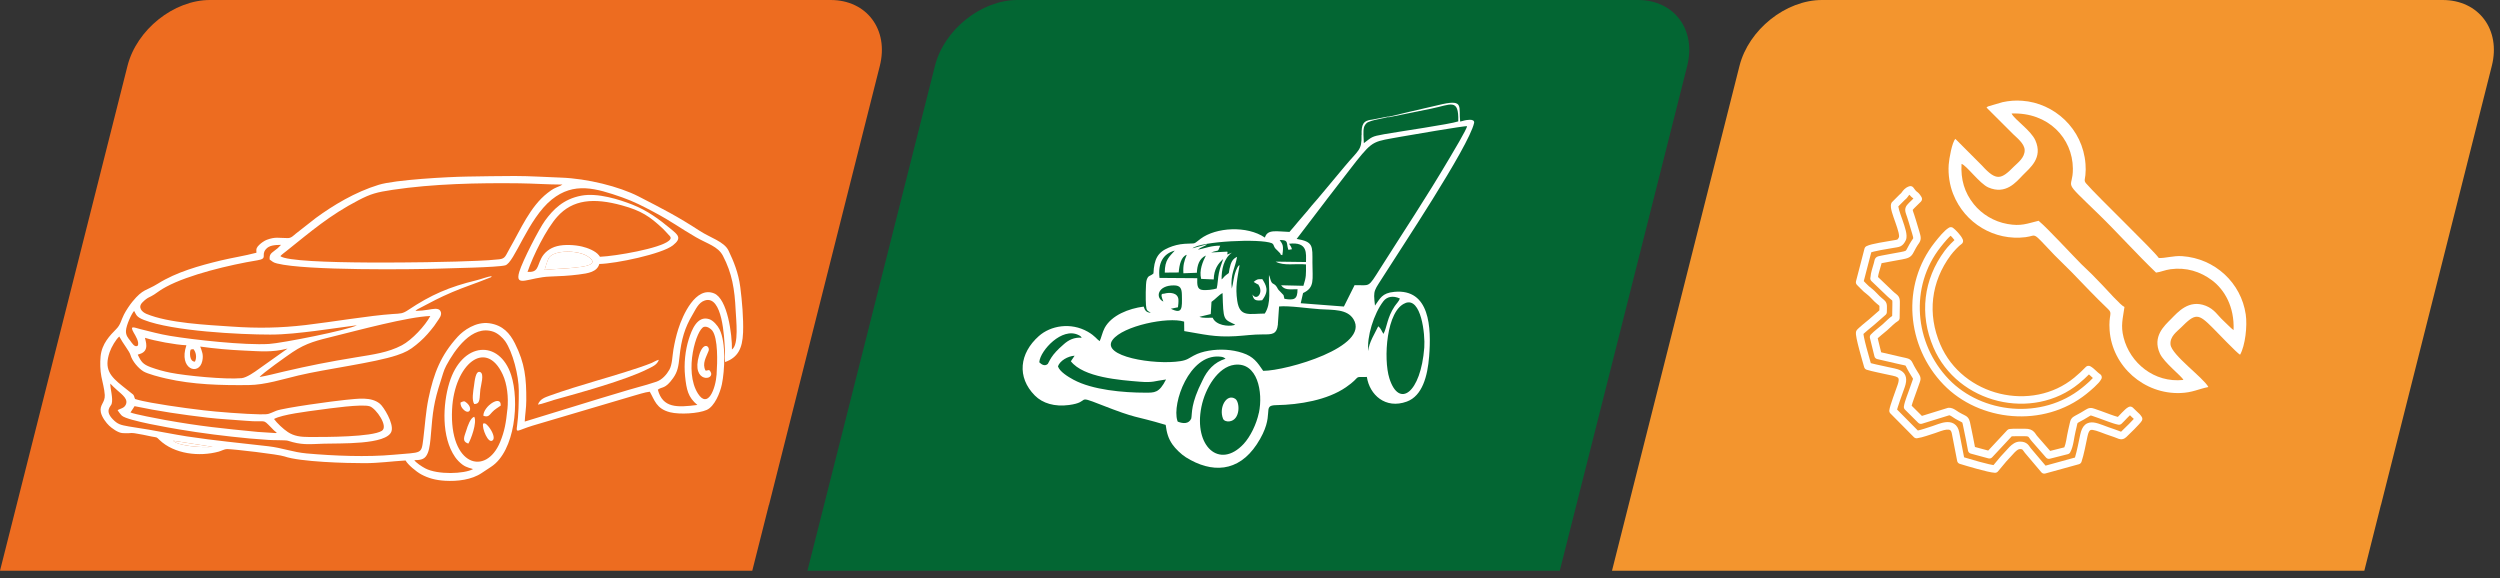 <svg width="173" height="40" viewBox="0 0 173 40" fill="none" xmlns="http://www.w3.org/2000/svg">
<rect x="0" y="0" width="173" height="40" fill="#333333" stroke="none"/>
<path fill-rule="evenodd" clip-rule="evenodd" d="M53.208 34.937L52.057 39.495H0L1.15 34.941L8.823 4.558C9.456 2.052 12.025 0 14.531 0H57.477C59.983 0 61.517 2.052 60.884 4.558L57.05 19.749L53.215 34.941L53.208 34.937Z" fill="#ED6C20"/>
<path fill-rule="evenodd" clip-rule="evenodd" d="M109.086 34.937L107.936 39.495H55.875L57.025 34.941L64.698 4.558C65.331 2.052 67.9 0 70.406 0H113.348C115.854 0 117.388 2.052 116.755 4.558L112.921 19.749L109.086 34.941V34.937Z" fill="#036633"/>
<path fill-rule="evenodd" clip-rule="evenodd" d="M164.761 34.937L163.611 39.495H111.55L112.7 34.941L120.373 4.558C121.005 2.052 123.575 0 126.081 0H169.027C171.533 0 173.067 2.052 172.434 4.558L168.6 19.749L164.765 34.941L164.761 34.937Z" fill="#F3952E"/>
<path fill-rule="evenodd" clip-rule="evenodd" d="M137.474 7.451L139.324 9.297C139.537 9.511 140.091 9.93 140.107 10.377C140.126 10.91 139.617 11.274 139.379 11.511C138.498 12.404 138.162 12.574 137.158 11.46L135.312 9.61C135.082 9.847 134.881 10.966 134.849 11.4C134.802 12.096 134.92 12.819 135.154 13.412C135.956 15.464 138.023 16.678 140.166 16.413C141.02 16.306 140.526 15.931 142.174 17.658L143.336 18.808C144.265 19.761 144.89 20.445 145.89 21.401C146.214 21.71 145.906 21.749 145.985 22.856C146.167 25.355 148.372 27.299 150.902 27.197C151.725 27.165 152.136 26.916 152.82 26.782C152.488 26.145 150.262 24.56 150.199 23.837C150.147 23.275 150.665 22.927 150.914 22.678C151.934 21.651 152.112 21.674 153.132 22.698C153.432 22.998 154.796 24.433 155.013 24.548C155.373 23.908 155.523 22.552 155.405 21.757C155.089 19.587 153.29 17.883 151.001 17.725C150.385 17.686 149.835 17.879 149.388 17.852C149.005 17.302 145.119 13.575 144.36 12.693C144.198 12.507 144.277 12.416 144.309 12.124C144.336 11.863 144.336 11.614 144.317 11.349C144.131 8.89 142.142 7.127 139.941 6.973C139.466 6.937 139.035 6.973 138.585 7.068L137.597 7.356C137.458 7.428 137.541 7.376 137.47 7.447M135.739 11.341C136.071 11.428 136.996 12.717 137.6 12.974C138.806 13.492 139.51 12.606 139.984 12.116C140.474 11.614 141.384 10.93 140.85 9.72C140.538 9.013 139.423 8.297 139.198 7.855C141.747 7.756 143.423 9.566 143.443 11.657C143.459 13.235 142.573 12.25 145.242 14.839C146.479 16.041 147.89 17.611 149.199 18.864C149.491 18.832 149.831 18.678 150.199 18.63C151.286 18.484 152.262 18.789 153.077 19.401C153.934 20.046 154.63 21.224 154.563 22.844C154.33 22.674 154.132 22.437 153.824 22.157C153.492 21.856 153.239 21.398 152.65 21.164C151.46 20.69 150.697 21.615 150.246 22.066C149.772 22.544 148.93 23.283 149.463 24.461C149.752 25.098 150.985 26.034 151.092 26.291C149.06 26.513 147.396 25.105 146.953 23.358C146.74 22.524 146.902 22.05 147.013 21.243C146.748 21.137 145.779 20.03 145.514 19.761C145.254 19.5 145.04 19.267 144.779 19.002C144.562 18.781 144.265 18.516 144.02 18.271C143.32 17.567 141.696 15.796 141.071 15.278C140.253 15.476 139.862 15.67 138.917 15.5C137.976 15.334 137.142 14.82 136.589 14.132C135.94 13.322 135.675 12.42 135.739 11.333" fill="white"/>
<path d="M132.093 12.9C132.206 12.849 132.34 12.885 132.411 12.986C132.58 13.226 132.631 13.254 132.658 13.274C132.689 13.296 132.735 13.328 132.791 13.389C132.841 13.445 132.896 13.52 132.965 13.631C133.028 13.732 133.014 13.864 132.93 13.95C132.724 14.159 132.553 14.319 132.465 14.406C132.385 14.486 132.363 14.517 132.358 14.526C132.359 14.534 132.364 14.566 132.391 14.648C132.427 14.757 132.495 14.94 132.571 15.198L132.719 15.691C132.761 15.827 132.795 15.941 132.823 16.035C132.875 16.212 132.914 16.357 132.913 16.482C132.911 16.639 132.85 16.744 132.791 16.833C132.734 16.918 132.669 17.002 132.58 17.163L132.58 17.164C132.535 17.245 132.499 17.314 132.467 17.375C132.436 17.435 132.405 17.494 132.374 17.545C132.305 17.659 132.223 17.754 132.082 17.823C131.962 17.882 131.81 17.916 131.623 17.951C131.526 17.97 131.411 17.99 131.276 18.014C131.141 18.038 130.984 18.066 130.8 18.101C130.708 18.12 130.618 18.136 130.531 18.152C130.443 18.168 130.359 18.183 130.275 18.2L130.275 18.2C130.247 18.206 130.223 18.211 130.202 18.215C130.195 18.245 130.187 18.281 130.178 18.318L130.178 18.318C130.14 18.47 130.07 18.683 130.029 18.833C129.994 18.958 129.969 19.071 129.958 19.169L130.972 20.139L130.972 20.14C131.095 20.258 131.169 20.309 131.245 20.372C131.281 20.402 131.326 20.441 131.364 20.493C131.405 20.549 131.432 20.61 131.448 20.677C131.475 20.791 131.473 20.939 131.469 21.122C131.465 21.319 131.457 21.595 131.455 22.004C131.454 22.096 131.404 22.182 131.324 22.227C131.222 22.285 131.11 22.378 130.982 22.495C130.865 22.602 130.718 22.746 130.591 22.857C130.468 22.966 130.324 23.08 130.195 23.185C130.102 23.26 130.015 23.334 129.937 23.407L130.176 24.379C130.591 24.476 130.994 24.568 131.405 24.664L131.688 24.727C131.765 24.743 131.833 24.758 131.888 24.771C131.989 24.794 132.104 24.824 132.199 24.904C132.29 24.981 132.339 25.086 132.375 25.16C132.418 25.246 132.472 25.359 132.572 25.526L132.573 25.527C132.621 25.608 132.663 25.675 132.698 25.732C132.733 25.787 132.765 25.838 132.791 25.881C132.84 25.964 132.895 26.064 132.9 26.189C132.905 26.304 132.865 26.412 132.833 26.5C132.796 26.6 132.747 26.726 132.683 26.921C132.628 27.094 132.524 27.363 132.439 27.602C132.372 27.789 132.317 27.954 132.287 28.075L132.996 28.781L134.776 28.23L134.827 28.22C135.015 28.201 135.185 28.288 135.291 28.351C135.349 28.386 135.405 28.423 135.45 28.454C135.498 28.487 135.532 28.511 135.559 28.526H135.56C135.714 28.616 135.823 28.668 135.912 28.713C135.992 28.753 136.092 28.803 136.17 28.89C136.253 28.982 136.291 29.091 136.319 29.201C136.347 29.309 136.375 29.461 136.414 29.66L136.415 29.66C136.498 30.073 136.591 30.505 136.667 30.931L137.584 31.179L138.901 29.767C138.942 29.723 138.999 29.694 139.059 29.687C139.225 29.667 139.422 29.665 139.608 29.666L140.138 29.669C140.422 29.665 140.613 29.738 140.756 29.887C140.816 29.949 140.862 30.02 140.894 30.067C140.912 30.093 140.928 30.116 140.944 30.138L140.994 30.197L141.001 30.205L141.872 31.203L142.851 30.956C142.905 30.828 142.947 30.662 142.984 30.466C143.028 30.239 143.068 29.956 143.124 29.738C143.177 29.529 143.203 29.392 143.228 29.283C143.249 29.185 143.275 29.074 143.342 28.978C143.413 28.877 143.51 28.819 143.597 28.771C143.699 28.715 143.799 28.666 143.982 28.561L143.983 28.561C144.151 28.465 144.247 28.402 144.338 28.347C144.418 28.299 144.516 28.243 144.638 28.233C144.756 28.223 144.865 28.259 144.96 28.292C145.015 28.311 145.073 28.332 145.142 28.357L145.397 28.445L145.399 28.446C145.608 28.516 145.853 28.612 146.072 28.693C146.247 28.757 146.411 28.812 146.556 28.849C146.634 28.77 146.73 28.666 146.839 28.553C146.914 28.476 146.992 28.397 147.066 28.331C147.135 28.269 147.22 28.2 147.305 28.16C147.402 28.114 147.518 28.134 147.596 28.209L147.882 28.487L148.049 28.642C148.097 28.691 148.144 28.748 148.208 28.845C148.263 28.928 148.265 29.034 148.215 29.119C148.176 29.185 148.091 29.282 148.01 29.371C147.921 29.469 147.81 29.585 147.697 29.7C147.474 29.927 147.234 30.161 147.137 30.248L147.135 30.249C147.073 30.304 146.996 30.359 146.898 30.384C146.795 30.41 146.704 30.394 146.631 30.373C146.567 30.354 146.491 30.321 146.424 30.294C146.388 30.28 146.347 30.264 146.302 30.247L146.151 30.195C145.845 30.098 145.574 29.991 145.352 29.908C145.12 29.823 144.953 29.768 144.823 29.751C144.703 29.736 144.655 29.759 144.623 29.787C144.577 29.828 144.512 29.931 144.458 30.18C144.355 30.666 144.2 31.495 144.039 31.958C144.011 32.038 143.945 32.1 143.863 32.123L141.531 32.767C141.433 32.794 141.329 32.762 141.264 32.685L140.126 31.341L140.123 31.337C140.079 31.283 140.041 31.226 140.017 31.192C139.99 31.153 139.974 31.133 139.96 31.119C139.947 31.107 139.916 31.076 139.782 31.076H139.779C139.697 31.076 139.592 31.125 139.419 31.298C139.336 31.38 139.251 31.477 139.152 31.589C139.057 31.696 138.952 31.814 138.836 31.931L138.257 32.624C138.205 32.686 138.127 32.721 138.046 32.717C137.916 32.711 137.726 32.674 137.522 32.628C137.312 32.58 137.069 32.517 136.827 32.451C136.342 32.319 135.851 32.17 135.613 32.097C135.522 32.069 135.454 31.992 135.436 31.899L135.069 30.005L135.068 30.003C135.038 29.841 134.981 29.786 134.944 29.763C134.898 29.734 134.823 29.718 134.7 29.731C134.579 29.744 134.443 29.782 134.301 29.831C134.178 29.873 134.012 29.938 133.909 29.97C133.72 30.028 133.537 30.093 133.303 30.167C133.089 30.235 132.859 30.3 132.662 30.327C132.581 30.338 132.5 30.311 132.443 30.253L130.814 28.608C130.761 28.555 130.734 28.481 130.74 28.405C130.748 28.31 130.787 28.166 130.83 28.027C130.876 27.878 130.936 27.701 130.998 27.522C131.126 27.157 131.258 26.8 131.322 26.612L131.322 26.612C131.395 26.398 131.397 26.278 131.383 26.215C131.373 26.168 131.351 26.137 131.295 26.104C131.228 26.063 131.126 26.031 130.974 25.997C130.842 25.968 130.643 25.933 130.472 25.891V25.891C130.083 25.799 129.583 25.711 129.175 25.586C129.091 25.561 129.026 25.494 129.002 25.41C128.961 25.267 128.798 24.712 128.657 24.178C128.587 23.912 128.521 23.645 128.478 23.434C128.457 23.33 128.441 23.233 128.433 23.154C128.429 23.114 128.427 23.072 128.429 23.033C128.43 23.007 128.434 22.928 128.482 22.855L128.523 22.804C128.537 22.788 128.551 22.774 128.561 22.764C128.587 22.738 128.62 22.708 128.655 22.676C128.726 22.612 128.815 22.535 128.905 22.458C129.075 22.314 129.255 22.167 129.328 22.11L130.054 21.475C130.058 21.333 130.061 21.253 130.057 21.195C130.056 21.179 130.054 21.169 130.053 21.163C130.047 21.157 130.035 21.145 130.008 21.122C129.984 21.103 129.93 21.059 129.884 21.02C129.778 20.93 129.636 20.802 129.448 20.596L129.446 20.594C129.318 20.452 129.169 20.352 128.976 20.187L128.973 20.185C128.883 20.106 128.8 20.02 128.725 19.942C128.647 19.86 128.579 19.787 128.507 19.72C128.439 19.655 128.411 19.558 128.435 19.467L129.024 17.201L129.043 17.151C129.067 17.102 129.106 17.062 129.155 17.037C129.257 16.984 129.402 16.941 129.546 16.905C129.696 16.868 129.87 16.832 130.043 16.8C130.217 16.768 130.393 16.738 130.55 16.712C130.708 16.685 130.842 16.663 130.938 16.645L130.939 16.645C131.032 16.627 131.132 16.613 131.182 16.604C131.244 16.593 131.272 16.585 131.289 16.578C131.3 16.573 131.333 16.564 131.411 16.408C131.409 16.412 131.418 16.393 131.416 16.327C131.413 16.265 131.401 16.185 131.378 16.086C131.332 15.888 131.251 15.651 131.164 15.402C131.079 15.16 130.986 14.905 130.924 14.69C130.893 14.582 130.868 14.475 130.855 14.379C130.844 14.29 130.838 14.172 130.88 14.065L130.904 14.018C130.914 14.003 130.925 13.989 130.938 13.977L131.455 13.459C131.463 13.451 131.472 13.443 131.481 13.437C131.546 13.386 131.554 13.372 131.56 13.365C131.572 13.349 131.611 13.286 131.682 13.202L131.683 13.201C131.762 13.108 131.83 13.043 131.906 12.994C131.974 12.949 132.049 12.92 132.093 12.9ZM132.076 13.538C132.022 13.603 132.017 13.617 131.979 13.67C131.937 13.727 131.891 13.772 131.813 13.833L131.366 14.28C131.367 14.288 131.367 14.299 131.369 14.312C131.376 14.371 131.394 14.45 131.422 14.547C131.478 14.743 131.564 14.978 131.653 15.23C131.739 15.476 131.828 15.739 131.882 15.968C131.909 16.083 131.929 16.199 131.933 16.306C131.938 16.408 131.929 16.53 131.874 16.64C131.778 16.831 131.675 16.974 131.497 17.052C131.42 17.086 131.34 17.102 131.27 17.114C131.188 17.128 131.132 17.135 131.033 17.154L131.033 17.153C130.931 17.173 130.79 17.197 130.635 17.222C130.479 17.249 130.307 17.278 130.138 17.309C129.969 17.341 129.807 17.374 129.671 17.408C129.598 17.426 129.539 17.443 129.492 17.458L128.973 19.453C129.017 19.498 129.059 19.542 129.099 19.584C129.174 19.662 129.243 19.732 129.314 19.795C129.453 19.913 129.673 20.073 129.829 20.246C130.002 20.434 130.128 20.547 130.219 20.625C130.271 20.669 130.297 20.689 130.34 20.725C130.375 20.754 130.414 20.789 130.449 20.829C130.537 20.932 130.566 21.04 130.574 21.162C130.58 21.264 130.574 21.41 130.569 21.602C130.567 21.674 130.535 21.743 130.481 21.79L129.667 22.502C129.662 22.506 129.658 22.509 129.653 22.512C129.6 22.553 129.418 22.702 129.241 22.853C129.153 22.928 129.068 23.001 129.003 23.06C128.982 23.079 128.964 23.096 128.949 23.11C128.955 23.163 128.967 23.238 128.986 23.332C129.025 23.527 129.088 23.782 129.158 24.046C129.268 24.466 129.392 24.896 129.46 25.13C129.715 25.2 129.986 25.254 130.263 25.314L130.591 25.387L130.593 25.388C130.767 25.431 130.909 25.453 131.086 25.492C131.242 25.526 131.415 25.572 131.56 25.658C131.716 25.751 131.843 25.893 131.889 26.105C131.932 26.3 131.898 26.525 131.813 26.777L131.813 26.777C131.75 26.964 131.608 27.349 131.487 27.693C131.425 27.87 131.368 28.039 131.325 28.179C131.305 28.245 131.29 28.299 131.279 28.341L132.715 29.792C132.842 29.765 132.99 29.723 133.147 29.673C133.339 29.613 133.585 29.528 133.756 29.475C133.858 29.444 133.962 29.4 134.132 29.341C134.284 29.289 134.465 29.235 134.645 29.216C134.824 29.197 135.033 29.208 135.218 29.323C135.41 29.443 135.528 29.644 135.577 29.906L135.915 31.647C136.173 31.726 136.571 31.844 136.963 31.951C137.202 32.016 137.437 32.077 137.637 32.123C137.763 32.151 137.869 32.172 137.949 32.185L138.445 31.592C138.449 31.587 138.454 31.581 138.459 31.576C138.567 31.467 138.667 31.356 138.764 31.246C138.86 31.138 138.957 31.027 139.053 30.931C139.238 30.748 139.474 30.557 139.782 30.559H139.784C140.016 30.559 140.184 30.619 140.314 30.741C140.371 30.795 140.413 30.853 140.443 30.897C140.477 30.946 140.497 30.976 140.524 31.009H140.523L141.552 32.223L143.589 31.661C143.722 31.223 143.852 30.542 143.952 30.072V30.072C144.013 29.788 144.109 29.553 144.277 29.402C144.46 29.238 144.68 29.211 144.888 29.237C145.086 29.262 145.307 29.34 145.531 29.423C145.765 29.509 146.017 29.609 146.307 29.701C146.437 29.742 146.539 29.782 146.618 29.814C146.701 29.847 146.742 29.865 146.775 29.875C146.779 29.871 146.785 29.867 146.792 29.861C146.876 29.786 147.105 29.564 147.327 29.337C147.438 29.224 147.544 29.113 147.628 29.022C147.639 29.01 147.648 28.997 147.659 28.986C147.649 28.977 147.639 28.967 147.625 28.955C147.599 28.931 147.566 28.902 147.525 28.863L147.523 28.861L147.393 28.734C147.338 28.785 147.276 28.846 147.212 28.913C147.078 29.052 146.915 29.231 146.809 29.326C146.749 29.38 146.667 29.403 146.587 29.388C146.369 29.346 146.125 29.263 145.895 29.179C145.655 29.091 145.436 29.004 145.233 28.936V28.936C145.027 28.868 144.877 28.811 144.79 28.781C144.688 28.745 144.676 28.749 144.681 28.749C144.691 28.748 144.685 28.743 144.604 28.791C144.534 28.833 144.412 28.912 144.238 29.01L144.239 29.011C144.062 29.112 143.917 29.186 143.848 29.224C143.79 29.256 143.771 29.271 143.767 29.275C143.765 29.277 143.756 29.294 143.733 29.395C143.723 29.443 143.71 29.506 143.692 29.584L143.626 29.866C143.575 30.066 143.544 30.295 143.493 30.563C143.445 30.811 143.38 31.089 143.256 31.306C143.221 31.367 143.163 31.411 143.095 31.428L141.846 31.745C141.751 31.769 141.651 31.737 141.587 31.664L140.61 30.545V30.545C140.547 30.476 140.5 30.409 140.466 30.358C140.427 30.3 140.406 30.27 140.384 30.247C140.362 30.225 140.324 30.184 140.146 30.187H140.145C139.983 30.189 139.782 30.184 139.605 30.183C139.461 30.182 139.326 30.184 139.212 30.193L137.856 31.647C137.791 31.717 137.692 31.745 137.599 31.72L136.374 31.388C136.276 31.361 136.203 31.28 136.186 31.18C136.147 30.946 136.101 30.712 136.053 30.476L135.907 29.762C135.864 29.547 135.84 29.42 135.817 29.33C135.806 29.287 135.798 29.263 135.792 29.249C135.789 29.243 135.787 29.239 135.786 29.238C135.786 29.237 135.785 29.237 135.785 29.237V29.236C135.783 29.233 135.771 29.222 135.679 29.176C135.596 29.134 135.471 29.074 135.299 28.974V28.974C135.252 28.946 135.2 28.911 135.158 28.882C135.112 28.85 135.069 28.822 135.027 28.797C134.955 28.754 134.912 28.74 134.892 28.736L133 29.322C132.908 29.35 132.808 29.326 132.741 29.258L131.823 28.345C131.767 28.289 131.74 28.21 131.749 28.131C131.771 27.945 131.864 27.67 131.951 27.427C132.045 27.165 132.139 26.925 132.19 26.762L132.191 26.761C132.258 26.553 132.313 26.413 132.346 26.321C132.373 26.248 132.38 26.221 132.382 26.212C132.378 26.204 132.369 26.185 132.346 26.146C132.325 26.11 132.298 26.067 132.26 26.007C132.223 25.949 132.179 25.878 132.128 25.791V25.791C132.016 25.605 131.954 25.475 131.911 25.389C131.883 25.332 131.87 25.309 131.865 25.301C131.855 25.297 131.828 25.288 131.769 25.274C131.721 25.263 131.661 25.25 131.58 25.233L131.287 25.168C130.832 25.062 130.373 24.958 129.903 24.848C129.809 24.826 129.734 24.752 129.711 24.657L129.399 23.389C129.378 23.303 129.402 23.212 129.462 23.148C129.587 23.017 129.731 22.895 129.867 22.784C130.008 22.669 130.136 22.569 130.249 22.469L130.251 22.468C130.377 22.358 130.489 22.244 130.632 22.113C130.727 22.027 130.83 21.937 130.939 21.861C130.942 21.521 130.948 21.281 130.952 21.112C130.956 20.906 130.952 20.833 130.944 20.797L130.944 20.797C130.94 20.793 130.932 20.785 130.915 20.771C130.865 20.729 130.755 20.65 130.613 20.513L129.514 19.461C129.513 19.46 129.512 19.459 129.511 19.458L129.499 19.446C129.426 19.374 129.406 19.269 129.438 19.178C129.448 19.013 129.488 18.845 129.529 18.694C129.586 18.491 129.635 18.352 129.676 18.191L129.676 18.191C129.695 18.119 129.7 18.085 129.712 18.034C129.72 18.001 129.738 17.915 129.8 17.844C129.87 17.765 129.959 17.74 130.002 17.729C130.041 17.719 130.112 17.706 130.168 17.694L130.171 17.693C130.262 17.674 130.351 17.658 130.439 17.642C130.527 17.627 130.612 17.611 130.698 17.594L130.7 17.593C130.888 17.558 131.048 17.529 131.185 17.504C131.322 17.48 131.433 17.46 131.527 17.442C131.722 17.405 131.807 17.382 131.854 17.358C131.88 17.346 131.896 17.334 131.931 17.277C131.952 17.242 131.975 17.2 132.007 17.136C132.039 17.075 132.078 17 132.128 16.911C132.23 16.726 132.315 16.612 132.36 16.545C132.402 16.483 132.395 16.481 132.395 16.478C132.395 16.443 132.383 16.374 132.326 16.181C132.3 16.09 132.266 15.98 132.224 15.842C132.182 15.704 132.132 15.54 132.074 15.344V15.343C132.001 15.095 131.943 14.944 131.899 14.81C131.861 14.695 131.816 14.55 131.857 14.395C131.896 14.248 132.003 14.136 132.1 14.039C132.186 13.953 132.278 13.866 132.408 13.738C132.407 13.738 132.407 13.737 132.407 13.736C132.391 13.719 132.385 13.715 132.358 13.696C132.295 13.651 132.232 13.599 132.133 13.477C132.117 13.492 132.098 13.512 132.076 13.538Z" fill="white"/>
<path d="M134.9 15.739C134.979 15.706 135.07 15.714 135.142 15.763C135.225 15.818 135.371 15.958 135.495 16.098C135.561 16.171 135.628 16.252 135.686 16.332C135.741 16.409 135.798 16.499 135.831 16.588C135.874 16.704 135.829 16.834 135.724 16.898C135.653 16.942 135.517 17.064 135.363 17.226C135.214 17.382 135.071 17.55 134.986 17.665L134.986 17.666C133.629 19.498 133.356 21.717 134.272 23.845C135.813 27.426 140.601 28.552 143.539 26.135L143.539 26.135C143.858 25.874 144.083 25.656 144.34 25.392C144.421 25.308 144.549 25.289 144.652 25.346C144.808 25.433 144.932 25.548 145.033 25.644C145.136 25.741 145.218 25.819 145.313 25.883C145.332 25.894 145.349 25.907 145.365 25.922L145.369 25.926C145.462 26.02 145.47 26.168 145.387 26.271C145.342 26.352 145.277 26.432 145.216 26.5C145.132 26.594 145.03 26.694 144.928 26.789C144.723 26.979 144.503 27.161 144.383 27.256L144.383 27.257C141.396 29.649 136.961 29.168 134.493 26.614C131.922 23.954 131.548 19.725 133.891 16.766L133.892 16.765C134.025 16.599 134.186 16.396 134.35 16.215C134.509 16.039 134.691 15.86 134.867 15.755L134.9 15.739ZM134.984 16.312C134.909 16.378 134.824 16.462 134.734 16.562C134.583 16.73 134.431 16.919 134.296 17.089C132.126 19.83 132.462 23.768 134.865 26.254C137.156 28.626 141.291 29.069 144.059 26.852L144.06 26.852C144.173 26.762 144.384 26.588 144.576 26.41C144.671 26.321 144.759 26.234 144.827 26.158C144.773 26.11 144.723 26.062 144.678 26.02C144.634 25.979 144.594 25.943 144.555 25.91C144.347 26.119 144.139 26.313 143.868 26.535C140.663 29.171 135.474 27.947 133.797 24.05C132.807 21.751 133.104 19.337 134.569 17.359C134.67 17.221 134.829 17.035 134.988 16.869C135.072 16.781 135.163 16.692 135.25 16.614C135.209 16.559 135.161 16.5 135.11 16.443C135.067 16.395 135.024 16.351 134.984 16.312Z" fill="white"/>
<path fill-rule="evenodd" clip-rule="evenodd" d="M87.341 20.777C87.855 20.113 87.606 19.729 87.353 19.318C86.994 19.302 86.942 19.358 86.757 19.508C86.772 19.524 86.796 19.536 86.808 19.544L87.001 19.658C87.12 19.741 87.001 19.563 87.132 19.793C87.413 20.291 86.954 20.828 86.669 20.378C86.741 20.769 86.879 20.828 87.341 20.777ZM85.061 29.161C85.851 29.074 85.812 27.813 85.476 27.596C84.879 27.212 84.325 28.201 84.634 28.976C84.693 29.122 84.898 29.181 85.061 29.161ZM87.112 28.568C86.95 29.343 86.527 30.221 86.053 30.727C84.393 32.502 82.582 30.885 83.139 28.149C83.404 26.849 84.286 25.394 85.42 25.244C87.021 25.034 87.417 27.133 87.116 28.572M82.436 28.96C82.266 29.347 81.874 29.319 81.531 29.189C81.483 29.173 81.487 29.153 81.471 29.102C81.096 27.912 82.297 24.52 84.373 24.675C84.63 24.694 84.677 24.722 84.808 24.825C84.021 25.062 83.535 25.627 83.219 26.311C82.376 27.971 82.511 28.58 82.436 28.96ZM97.26 20.967C98.339 20.559 98.631 23.113 98.56 24.054C98.319 27.197 96.809 28.288 96.145 26.181C95.718 24.829 95.939 21.465 97.26 20.971M74.103 24.999C74.98 26.121 77.506 26.303 78.874 26.414C79.819 26.489 79.866 26.366 80.689 26.26C80.21 27.209 79.89 27.173 79.246 27.173C77.744 27.173 75.597 26.987 74.285 26.276C73.909 26.074 73.32 25.71 73.21 25.351C73.348 24.959 73.897 24.643 74.364 24.615L74.107 24.995L74.103 24.999ZM88.429 22.437V22.425L88.512 21.208C89.18 21.137 90.603 21.354 91.35 21.398C92.283 21.453 93.224 21.386 93.658 22.085C94.836 23.991 89.033 25.659 87.413 25.663C87.005 25.066 86.749 24.675 85.982 24.422C85.266 24.184 84.424 24.133 83.634 24.271C83.25 24.339 82.922 24.437 82.606 24.607C82.274 24.781 82.163 24.916 81.689 24.991C79.898 25.276 76.135 24.667 76.993 23.516C77.712 22.548 80.811 21.907 81.942 22.255L81.95 22.912C83.258 23.125 84.045 23.35 85.507 23.263C86.179 23.224 86.665 23.141 87.389 23.141C88.017 23.141 88.353 23.161 88.433 22.441M83.835 20.888C84.08 20.73 84.381 20.374 84.602 20.283C84.657 22.204 84.653 22.07 85.48 22.465C85.464 22.473 85.444 22.481 85.428 22.485C85.416 22.485 85.393 22.5 85.377 22.504C84.997 22.603 84.14 22.516 83.918 21.987C83.63 21.983 83.215 22.026 83.001 21.923L83.784 21.734L83.835 20.888ZM94.69 24.279C94.568 23.338 95.062 21.706 95.738 20.836C95.979 20.528 96.398 20.437 96.872 20.658C96.809 20.848 96.639 21.002 96.508 21.196C95.983 21.983 95.991 22.623 95.738 23.105C95.591 22.904 95.588 22.75 95.374 22.579C95.188 22.987 94.698 23.746 94.694 24.275M80.511 20.872C79.918 20.603 80.112 19.741 81.23 19.749C81.693 19.749 81.78 19.974 81.787 20.421C81.803 21.33 81.835 21.769 81.021 21.366L81.515 21.263C81.534 21.133 81.562 20.872 81.546 20.71C81.495 20.247 80.945 20.212 80.554 20.322C80.455 20.35 80.238 20.235 80.507 20.872M80.238 19.227C80.119 18.2 80.491 17.555 81.293 17.342C80.922 17.765 80.602 17.97 80.602 18.864L81.566 18.856C81.61 18.318 81.736 17.757 82.124 17.63C81.942 18.061 81.859 18.354 81.89 18.911L82.823 18.875C82.843 18.369 82.981 17.891 83.448 17.682C83.238 18.093 82.969 18.709 83.12 19.299L83.989 19.338C84.013 18.622 84.278 18.255 84.646 17.923C84.539 18.255 84.428 18.504 84.349 18.887C84.274 19.239 84.27 19.678 84.195 19.963C83.974 20.038 83.456 20.109 83.163 20.058C82.823 19.998 82.843 19.646 82.851 19.251L80.238 19.231V19.227ZM88.357 19.864C88.183 19.603 88.112 19.694 87.998 19.54C87.915 19.429 87.891 19.18 87.812 19.03C87.78 20.046 87.998 20.971 87.523 21.698C86.448 21.706 85.792 21.971 85.618 20.824C85.472 19.844 85.63 19.251 85.78 18.346C85.642 18.453 85.764 18.302 85.622 18.516C85.618 18.524 85.535 18.706 85.535 18.709C85.341 19.223 85.349 19.619 85.239 19.974C85.128 18.955 85.476 18.544 85.606 17.773C85.29 17.915 85.175 18.156 85.084 18.595C84.997 19.018 85.116 18.816 84.843 19.034C84.646 19.192 84.689 19.219 84.535 19.334C84.523 18.662 84.685 17.879 85.243 17.484L84.926 17.614L84.93 17.591L84.938 17.508C84.938 17.361 85.029 17.567 84.922 17.413L83.811 17.472C84.385 17.251 84.234 17.508 84.436 17.002C83.875 16.986 83.4 17.172 82.902 17.282C83.096 17.081 83.412 17.049 83.527 16.903L82.515 17.184C83.088 16.697 87.207 16.492 88.017 16.832C88.219 16.962 88.077 17.061 88.373 17.31L88.571 17.512C88.721 17.69 88.476 17.571 88.737 17.658C88.848 16.966 88.749 16.895 88.555 16.614C89.109 16.595 89.033 16.757 89.097 17.061C89.101 17.081 89.105 17.101 89.109 17.12C89.112 17.14 89.12 17.164 89.124 17.176C89.124 17.192 89.14 17.239 89.14 17.231C89.14 17.223 89.148 17.267 89.16 17.29L89.401 17.247C89.358 17.061 89.275 16.982 89.203 16.867C90.528 16.713 90.374 17.559 90.374 18.132L88.27 18.105C88.856 18.421 89.638 18.223 90.374 18.298C90.374 19.034 90.401 19.128 90.196 19.777L88.654 19.741C88.899 20.097 89.247 20.014 89.788 20.014C89.792 20.714 89.563 20.793 88.883 20.678C88.844 20.564 88.852 20.512 88.82 20.421L88.484 20.069C88.401 19.974 88.425 19.959 88.35 19.852M91.796 13.82C92.156 13.373 92.488 12.91 92.84 12.468C93.192 12.025 93.5 11.598 93.856 11.155C95.046 9.669 95.066 9.807 96.951 9.459C97.323 9.392 101.513 8.669 101.517 8.736C101.533 8.894 100.458 10.689 100.319 10.922C98.627 13.784 97.2 15.911 95.512 18.579C94.639 19.963 94.832 19.721 93.737 19.733L92.998 21.212L90.01 20.983L90.172 20.279C90.998 19.899 90.82 19.35 90.82 18.172C90.82 17.01 90.895 16.729 89.729 16.535L91.796 13.824V13.82ZM94.216 9.341C94.247 10.416 94.022 10.349 93.05 11.519C92.552 12.12 92.061 12.713 91.555 13.31C91.263 13.654 91.057 13.911 90.769 14.231C90.603 14.413 90.559 14.508 90.366 14.717C90.219 14.875 90.176 14.954 89.986 15.16C89.848 15.31 89.773 15.421 89.611 15.606C89.492 15.745 89.365 15.891 89.231 16.049C88.353 16.025 87.705 15.836 87.531 16.441C86.298 15.598 84.144 15.725 83.076 16.527C82.515 16.95 82.823 16.812 81.977 16.871C81.578 16.899 81.222 16.99 80.878 17.136C80.115 17.456 79.862 17.927 79.819 18.923C79.57 19.148 79.471 19.014 79.349 19.374C79.269 19.603 79.277 20.828 79.301 21.113C79.337 21.516 79.384 21.488 79.637 21.643C79.309 21.627 79.222 21.465 79.143 21.216C78.107 21.35 76.925 21.809 76.443 22.69C76.285 22.979 76.194 23.433 76.095 23.607C75.897 23.481 75.787 23.248 75.273 22.955C74.099 22.287 72.704 22.528 71.885 23.259C70.545 24.449 70.352 26.102 71.612 27.371C72.15 27.912 72.984 28.161 73.976 28.027C75.518 27.821 74.391 27.303 76.131 27.987C78.866 29.058 78.313 28.699 80.665 29.402C80.74 29.968 80.847 30.347 81.143 30.77C81.329 31.039 81.74 31.442 82.056 31.64C83.851 32.763 85.689 32.687 86.97 30.746C88.369 28.624 87.203 28.05 88.342 28.035C89.923 28.007 91.852 27.687 93.141 26.797C94.271 26.015 93.572 26.086 94.587 26.086C94.773 27.315 95.868 28.331 97.35 27.79C98.426 27.398 98.789 26.026 98.896 24.667C99.054 22.67 98.956 19.963 96.485 20.196C95.623 20.275 95.504 20.662 95.149 21.148C95.014 19.998 95.074 20.176 95.864 18.907C96.777 17.445 101.636 10.171 102.007 8.511C102.047 8.333 101.861 8.281 101.703 8.289C101.319 8.309 101.28 8.368 101.043 8.412C100.932 7.404 101.311 6.886 99.833 7.202C96.659 7.941 93.006 8.772 99.042 7.519C100.394 7.246 100.956 6.76 100.912 8.4C100.339 8.598 96.853 9.096 95.773 9.289C94.884 9.448 94.951 9.479 94.378 9.906C94.37 9.594 94.311 9.08 94.39 8.803C94.413 8.72 94.504 8.534 94.662 8.459C95.176 8.218 96.2 8.139 96.232 8.04C96.244 8.013 94.939 8.289 94.955 8.277C94.319 8.333 94.204 8.637 94.224 9.337" fill="white"/>
<path fill-rule="evenodd" clip-rule="evenodd" d="M72.513 25.177C72.323 25.358 72.106 25.248 71.94 25.094C71.916 25.07 71.924 25.062 71.924 25.03C71.995 24.26 73.49 22.607 74.64 23.188C74.782 23.259 74.802 23.287 74.853 23.374C74.347 23.323 73.932 23.528 73.588 23.845C72.711 24.596 72.644 24.975 72.513 25.173" fill="#036633"/>
<path fill-rule="evenodd" clip-rule="evenodd" d="M17.733 17.492C16.95 17.702 16.085 17.832 15.29 18.022C13.76 18.393 12.215 18.824 10.922 19.631C10.123 20.129 9.906 19.967 9.159 20.88C8.977 21.101 8.72 21.488 8.578 21.765C8.38 22.153 8.345 22.465 8.06 22.753C7.613 23.208 7.048 23.777 6.961 24.659C6.918 25.117 6.933 25.635 7.016 26.062C7.095 26.469 7.226 26.908 7.25 27.335C7.277 27.873 6.87 28.007 6.977 28.525C7.048 28.877 7.364 29.28 7.55 29.454C7.724 29.62 8.167 29.96 8.495 29.972C9.305 30.011 8.819 29.877 9.89 30.082C10.092 30.122 10.29 30.165 10.499 30.209C10.894 30.288 10.799 30.213 11.033 30.442C12.053 31.422 13.788 31.62 15.132 31.253C15.318 31.201 15.547 31.071 15.717 31.075C16.18 31.082 19.271 31.438 19.686 31.585C20.765 31.964 23.963 32.055 25.224 32.051C26.228 32.051 27.094 31.921 28.066 31.865C28.216 32.146 28.794 32.636 29.153 32.83C29.624 33.083 30.126 33.229 30.798 33.269C31.652 33.32 32.644 33.201 33.336 32.731C33.553 32.581 33.743 32.462 33.976 32.308C35.66 31.217 35.952 27.726 35.371 25.951C34.561 23.469 31.968 23.631 31.094 26.489C30.636 27.983 30.537 30.248 31.493 31.628C31.624 31.818 31.81 32.008 31.999 32.15C32.316 32.383 32.636 32.407 32.735 32.462C32.126 32.798 30.292 32.865 29.426 32.411C29.197 32.292 28.77 32.008 28.671 31.841C29.205 31.849 29.442 31.743 29.604 31.343C29.738 31.019 29.786 30.466 29.817 30.078C29.944 28.489 30.023 27.829 30.489 26.39C30.616 26.003 30.699 25.639 30.877 25.307C31.454 24.228 32.667 22.441 34.142 22.955C34.462 23.066 34.79 23.374 34.956 23.607C35.482 24.362 35.897 25.975 35.901 27.031C35.901 27.794 35.889 28.719 35.779 29.482C35.699 30.011 35.782 29.786 36.858 29.454L43.764 27.41C44.084 27.323 44.653 27.133 44.965 27.106C45.297 27.683 45.412 28.288 46.369 28.529C47.033 28.695 48.333 28.62 48.903 28.367C49.448 28.126 49.831 27.185 49.954 26.596C50.148 25.667 50.254 23.706 49.792 22.793C49.657 22.524 49.357 22.176 49.076 22.085C48.242 21.813 47.855 22.864 47.665 23.465C47.424 24.22 47.317 25.161 47.408 26.035C47.507 26.963 47.606 27.481 48.258 28.023C46.847 28.205 45.859 28.24 45.523 26.967C45.815 26.734 46.017 26.959 46.582 26.161C46.89 25.726 46.954 25.355 47.021 24.691C47.147 23.477 47.396 22.659 47.91 21.801C48.144 21.41 48.329 20.935 48.772 20.793C49.998 20.398 50.12 23.39 50.16 24.129C50.175 24.394 50.14 24.833 50.179 25.054C51.049 24.738 51.377 24.141 51.421 23.006C51.456 22.018 51.349 20.824 51.227 19.86C51.1 18.891 50.772 18.085 50.413 17.338C50.112 16.717 49.152 16.452 48.432 15.982C46.851 14.954 45.894 14.472 44.183 13.59C42.854 12.911 40.645 12.353 38.806 12.29C37.731 12.254 36.708 12.179 35.616 12.179C34.506 12.179 33.419 12.203 32.316 12.219C30.995 12.239 27.347 12.436 26.208 12.788C24.556 13.294 23.046 14.215 21.86 15.081L20.461 16.176C20.314 16.294 20.16 16.476 19.919 16.476C19.287 16.476 19.065 16.369 18.46 16.595C18.29 16.658 18.061 16.824 17.954 16.931C17.773 17.109 17.713 17.188 17.745 17.492M19.397 17.725C19.524 17.591 19.702 17.464 19.836 17.358C21.52 16.014 22.813 14.891 24.809 13.855C25.667 13.409 26.066 13.302 27.169 13.136C29.971 12.717 33.079 12.65 35.944 12.685C36.925 12.697 37.953 12.772 38.917 12.772L38.779 12.855C38.38 13.025 38.289 13.041 37.886 13.357C36.68 14.298 36.016 15.903 35.308 17.124C34.972 17.706 34.988 17.891 34.549 17.943C33.541 18.053 32.577 18.057 31.553 18.101C30.901 18.128 20.2 18.374 19.401 17.725M18.662 17.962C18.86 18.105 18.903 18.168 19.18 18.235C21.16 18.733 28.596 18.65 30.438 18.587C31.142 18.559 34.395 18.508 34.96 18.362C35.597 18.196 36.533 15.136 38.182 13.808C39.72 12.57 41.23 13.021 43.056 13.658C43.835 13.93 44.538 14.294 45.214 14.654C46.543 15.361 47.033 15.765 48.155 16.413C48.962 16.879 49.681 17.045 50.025 17.698C50.662 18.915 50.84 20.026 50.907 21.469C50.938 22.165 51.144 23.852 50.65 24.184C50.669 23.169 50.345 20.67 49.408 20.299C48.148 19.793 47.246 21.789 46.934 22.781C46.792 23.232 46.689 23.678 46.602 24.177C46.523 24.635 46.523 25.224 46.321 25.584C46.135 25.912 45.827 26.276 45.424 26.414C44.993 26.56 44.566 26.683 44.127 26.801C43.246 27.043 42.376 27.327 41.498 27.58L36.312 29.173C36.332 28.695 36.419 28.236 36.419 27.711C36.427 26.181 36.328 25.145 35.632 23.762C35.284 23.07 34.806 22.508 33.869 22.37C32.924 22.236 32.063 22.876 31.679 23.295C30.505 24.58 30.015 25.825 29.651 27.576C29.462 28.493 29.41 29.422 29.292 30.371C29.153 31.466 29.212 31.284 27.264 31.466C25.39 31.64 23.105 31.545 21.231 31.379C20.255 31.292 19.544 30.995 18.571 30.881C16.602 30.648 14.946 30.505 12.946 30.201C12.037 30.059 11.175 29.881 10.27 29.727C9.823 29.648 9.361 29.592 8.906 29.509C8.329 29.407 8.143 29.355 7.815 29.023C7.218 28.414 7.673 28.122 7.724 27.956C7.843 27.572 7.625 26.916 7.633 26.544C7.791 26.71 7.914 26.829 8.092 26.987C8.479 27.327 8.914 27.639 8.685 28.039C8.562 28.252 8.36 28.26 8.139 28.379C8.171 28.454 8.372 28.715 8.439 28.77C8.847 29.118 11.843 29.62 12.377 29.711C13.958 29.98 15.65 30.189 17.274 30.343C17.709 30.383 18.14 30.403 18.575 30.442C18.864 30.47 19.769 30.45 19.915 30.497C20.864 30.806 21.322 30.742 22.417 30.703C23.445 30.663 26.801 30.806 27.094 29.837C27.26 29.292 26.54 28.142 26.291 27.94C25.686 27.442 24.789 27.588 23.908 27.671C23.16 27.742 19.642 28.217 19.113 28.426C18.571 28.64 18.678 28.683 17.966 28.671C17.033 28.659 14.97 28.501 14.104 28.395C13.266 28.292 12.464 28.193 11.641 28.062C10.969 27.952 9.961 27.805 9.349 27.612C9.278 27.493 9.313 27.422 9.214 27.303L8.479 26.718C7.609 26.027 7.19 25.529 7.586 24.374C7.704 24.022 8.032 23.469 8.254 23.287C8.522 23.789 8.953 24.307 9.025 24.556C9.155 25.011 9.59 25.497 9.93 25.703C10.218 25.876 11.084 26.102 11.495 26.193C13.365 26.62 15.278 26.667 17.203 26.647C18.354 26.635 19.591 26.232 20.646 25.983C22.599 25.521 25.9 25.106 27.461 24.584C28.074 24.378 28.347 24.228 28.797 23.864C29.197 23.54 29.497 23.236 29.821 22.837C29.96 22.671 30.13 22.453 30.256 22.244C30.363 22.074 30.636 21.793 30.474 21.516C30.339 21.283 29.932 21.386 29.659 21.429C29.339 21.481 29.082 21.508 28.75 21.516C28.845 21.413 28.94 21.378 29.066 21.311C29.92 20.864 30.343 20.623 31.304 20.212C32.098 19.872 32.952 19.599 33.743 19.275C34 19.168 34 19.208 34.016 19.109C33.731 19.144 33.304 19.314 32.98 19.393C31.086 19.852 29.821 20.401 28.252 21.449C27.853 21.714 27.738 21.694 27.177 21.73C25.552 21.84 22.915 22.287 21.152 22.493C19.401 22.698 17.82 22.726 16.033 22.599C14.302 22.481 11.665 22.362 10.127 21.718C9.803 21.579 9.523 21.259 9.859 20.923C10.246 20.532 10.361 20.591 10.673 20.378C10.969 20.172 11.159 20.03 11.499 19.848C13.049 19.01 15.899 18.326 17.808 18.014C18.567 17.887 18.037 17.674 18.397 17.247C18.63 16.974 18.986 16.954 19.449 16.943L19.211 17.18C19.125 17.247 19.045 17.31 18.962 17.373C18.765 17.524 18.622 17.622 18.662 17.97M17.962 26.094C18.108 25.864 19.895 24.604 20.243 24.37C21.22 23.714 21.979 23.552 23.137 23.263C24.738 22.868 28.26 21.916 29.778 21.868C29.43 22.532 28.501 23.532 27.805 23.896C26.853 24.398 25.845 24.528 24.639 24.726C22.73 25.038 21.437 25.295 19.615 25.718C19.077 25.845 18.512 25.995 17.962 26.09M9.53 23.924C9.313 24.066 9.131 23.73 9.005 23.568C8.858 23.382 8.704 23.208 8.716 22.896C8.732 22.508 9.108 21.694 9.281 21.516C9.44 21.785 9.42 21.927 9.953 22.137C11.946 22.919 16.606 23.153 18.698 23.153C19.749 23.153 20.777 23.026 21.789 22.904L24.698 22.508C24.046 22.856 19.496 23.746 18.622 23.801C16.93 23.904 13.381 23.512 11.752 23.24C11.033 23.121 10.404 22.943 9.72 22.777C9.293 22.674 8.941 22.473 9.254 23.022C9.357 23.2 9.669 23.69 9.527 23.924M10.04 23.378C10.693 23.588 12.136 23.86 12.899 23.892C12.333 25.56 13.772 26.027 13.997 24.987C14.096 24.54 13.97 24.311 13.855 23.983C14.843 24.121 15.887 24.216 16.899 24.26C18.053 24.311 18.816 24.398 19.899 24.121L17.871 25.56C17.646 25.726 17.065 26.137 16.717 26.169C15.586 26.272 12.839 25.999 11.803 25.793C11.309 25.695 10.871 25.572 10.428 25.41C9.874 25.204 9.772 25.03 9.534 24.552C9.582 24.513 9.519 24.552 9.602 24.517C9.621 24.509 9.665 24.497 9.681 24.493C10.365 24.279 10.064 23.603 10.033 23.382M13.381 24.157C13.563 24.355 13.634 24.726 13.491 25.026C13.08 25.026 13.148 24.351 13.163 24.295C13.203 24.129 13.219 24.204 13.381 24.157ZM49.594 25.872C49.519 26.94 48.978 28.304 48.298 27.236C47.306 25.671 48.203 22.753 48.717 22.619C48.946 22.56 49.199 22.761 49.286 22.872C49.697 23.402 49.646 25.07 49.59 25.872M35.11 28.327C35.02 29.236 34.917 29.845 34.608 30.588C33.632 32.956 31.086 32.261 31.284 28.323C31.438 25.208 33.624 23.398 34.79 25.92C35.095 26.58 35.197 27.497 35.114 28.323M9.309 28.106C10.989 28.458 12.582 28.691 14.349 28.9C15.243 29.007 16.128 29.039 17.021 29.118C18.508 29.248 18.116 28.932 18.765 29.584C18.887 29.707 19.002 29.849 19.148 29.928C19.069 29.984 19.168 29.952 19.034 29.968C19.018 29.968 18.899 29.96 18.879 29.956L17.844 29.889C15.385 29.648 13.891 29.505 11.404 29.059C11.029 28.991 9.262 28.659 9.028 28.541L9.242 28.221C9.242 28.221 9.25 28.205 9.254 28.197L9.313 28.102L9.309 28.106ZM18.962 28.995C19.504 28.683 21.306 28.466 22.105 28.359C22.753 28.272 25.078 27.936 25.592 28.118C26.03 28.272 26.9 29.513 26.422 29.814C25.738 30.244 22.564 30.244 21.417 30.241C20.793 30.241 20.354 30.181 19.923 29.901C19.607 29.695 19.156 29.268 18.966 28.999M11.985 30.497L14.709 30.92C14.045 31 12.294 30.861 11.985 30.497Z" fill="white"/>
<path fill-rule="evenodd" clip-rule="evenodd" d="M41.474 18.267C42.601 18.247 45.807 17.579 46.566 16.978C47.222 16.46 46.91 16.247 46.372 15.804C45.625 15.187 44.803 14.567 43.759 14.16C42.858 13.808 41.376 13.329 40.233 13.539C38.98 13.772 38.28 14.496 37.711 15.274C37.324 15.8 36.158 18.053 35.932 18.816C35.6 19.947 36.616 19.184 38.067 19.137C38.727 19.117 39.391 19.081 40.039 18.998C40.715 18.915 41.32 18.816 41.474 18.263M36.505 18.816C36.889 17.686 37.802 15.844 38.565 14.994C39.636 13.8 41.083 13.673 43.048 14.215C44.384 14.583 44.961 14.974 45.874 15.828C46.013 15.958 46.099 16.073 46.23 16.207C46.384 16.365 46.519 16.468 46.285 16.662C45.665 17.192 42.633 17.721 41.518 17.769L41.455 17.678C41.214 17.358 40.648 17.148 40.277 17.061C39.779 16.943 39.055 16.903 38.549 17.034C38.043 17.16 37.652 17.484 37.454 17.879C37.154 18.472 37.241 18.856 36.505 18.816ZM37.687 18.678C37.719 18.536 37.917 17.931 37.992 17.832C38.142 17.626 38.415 17.516 38.759 17.456C39.383 17.346 40.225 17.448 40.668 17.737C41.589 18.334 40.352 18.457 39.786 18.52C39.095 18.595 38.367 18.607 37.691 18.678" fill="white"/>
<path fill-rule="evenodd" clip-rule="evenodd" d="M37.226 27.999C37.51 27.963 38.012 27.766 38.336 27.675C40.088 27.189 43.289 26.307 44.796 25.548C45.132 25.378 45.468 25.26 45.594 24.896C45.397 24.943 45.27 25.042 45.072 25.125C44.222 25.477 42.167 26.086 41.297 26.339C40.356 26.616 38.961 27.043 38.044 27.378C37.72 27.497 37.368 27.604 37.226 27.995" fill="white"/>
<path fill-rule="evenodd" clip-rule="evenodd" d="M37.688 18.678C38.364 18.607 39.087 18.595 39.783 18.52C40.348 18.461 41.589 18.334 40.664 17.737C40.225 17.453 39.383 17.346 38.755 17.456C38.411 17.516 38.142 17.627 37.988 17.832C37.917 17.931 37.715 18.536 37.684 18.678" fill="white"/>
<path fill-rule="evenodd" clip-rule="evenodd" d="M48.823 25.643C48.566 25.165 48.878 24.698 49.033 24.287C49.151 23.967 48.677 23.584 48.376 24.588C47.787 26.56 49.59 26.339 49.147 25.687C49.041 25.532 48.993 25.663 48.823 25.643Z" fill="white"/>
<path fill-rule="evenodd" clip-rule="evenodd" d="M32.818 27.959C33.272 27.959 33.169 27.513 33.241 26.948C33.28 26.639 33.521 25.88 33.237 25.75C32.901 25.596 32.841 26.43 32.802 26.691C32.746 27.078 32.632 27.695 32.818 27.959Z" fill="white"/>
<path fill-rule="evenodd" clip-rule="evenodd" d="M32.406 30.699C32.588 30.422 33.023 29.236 32.821 28.845C32.553 28.896 32.351 29.517 32.276 29.762C32.142 30.201 31.928 30.533 32.406 30.699Z" fill="white"/>
<path fill-rule="evenodd" clip-rule="evenodd" d="M33.449 28.77C33.797 28.908 33.884 28.695 34.066 28.509C34.256 28.311 34.422 28.232 34.651 28.066C34.691 27.28 33.441 28.114 33.449 28.77Z" fill="white"/>
<path fill-rule="evenodd" clip-rule="evenodd" d="M33.434 29.311C33.328 29.616 33.798 30.782 34.106 30.458C34.3 30.256 33.968 29.671 33.731 29.434C33.636 29.339 33.577 29.264 33.434 29.308" fill="white"/>
<path fill-rule="evenodd" clip-rule="evenodd" d="M11.985 30.498C12.29 30.861 14.045 31 14.709 30.921L11.985 30.498Z" fill="white"/>
<path fill-rule="evenodd" clip-rule="evenodd" d="M31.868 27.853C31.86 28.106 31.967 28.236 32.093 28.359C32.477 28.726 32.742 28.268 32.307 27.888C32.109 27.714 32.097 27.758 31.864 27.857" fill="white"/>
</svg>
